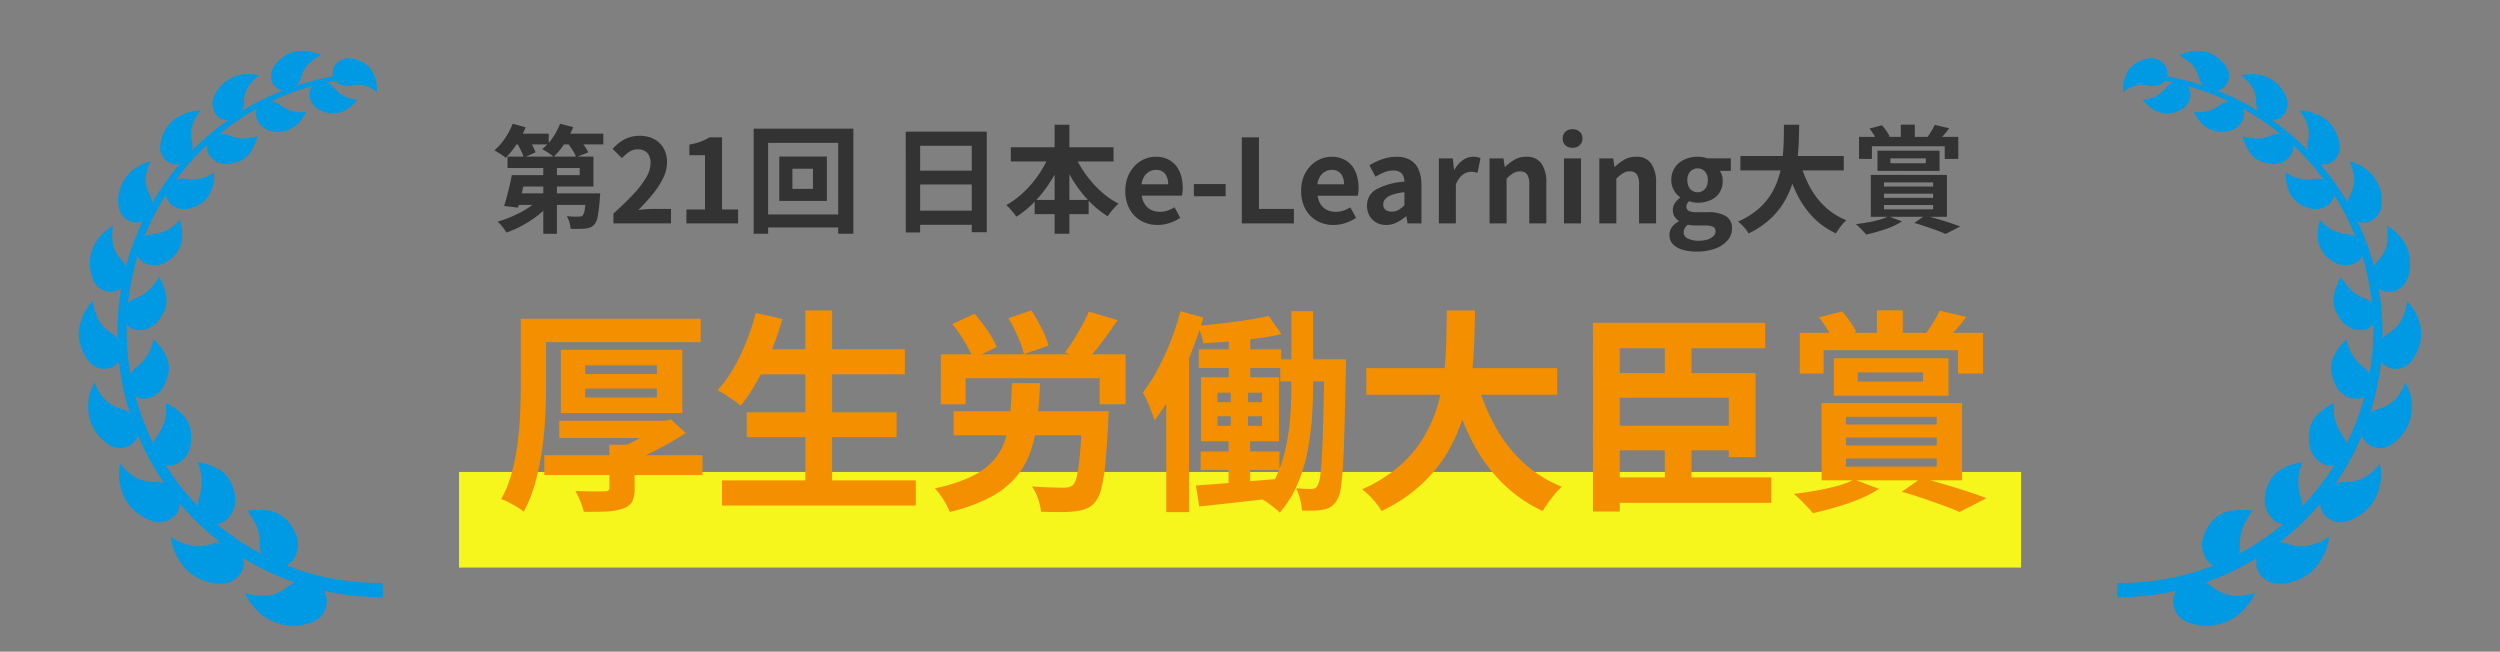 <svg xmlns="http://www.w3.org/2000/svg" xmlns:xlink="http://www.w3.org/1999/xlink" width="279.871" height="72.951" viewBox="0 0 279.871 72.951"><rect x="0" y="0" width="279.871" height="72.951" fill="#808080" stroke="none"/><defs><clipPath id="a"><rect width="42.976" height="62.741" transform="translate(0 0)" fill="none"/></clipPath><clipPath id="b"><rect width="42.976" height="62.741" transform="translate(0)" fill="none"/></clipPath></defs><path d="M0,0H174.874V10.707H0Z" transform="translate(51.388 52.832)" fill="#f6f61c"/><path d="M-79.452-5.4h6.74V-6.2h-8.079V-7.474h9.615v3.348h-8.276Zm-.863,0h1.566q-.124.613-.276,1.275t-.3,1.272q-.15.61-.29,1.091l-1.561-.185q.15-.468.307-1.055t.306-1.21Q-80.416-4.829-80.315-5.4Zm.551,2.035h8.181v1.3h-8.572Zm7.775,0h1.569l-.007.206a2.87,2.87,0,0,1-.03.352,18.318,18.318,0,0,1-.231,1.981,1.956,1.956,0,0,1-.391.957,1.27,1.27,0,0,1-.45.322,1.991,1.991,0,0,1-.547.127q-.272.03-.715.039t-.94-.01a2.946,2.946,0,0,0-.134-.74,2.68,2.68,0,0,0-.3-.682q.411.042.783.055t.551,0a1.44,1.44,0,0,0,.257-.02.393.393,0,0,0,.191-.095,1.428,1.428,0,0,0,.232-.664,15.812,15.812,0,0,0,.167-1.646Zm-4.8-3.811h1.526V1.164H-76.79ZM-77.1-2.9l1.207.527A8.556,8.556,0,0,1-76.9-1.312a11.032,11.032,0,0,1-1.232.947A13.33,13.33,0,0,1-79.5.429a11.272,11.272,0,0,1-1.416.6,4.876,4.876,0,0,0-.276-.415q-.169-.231-.356-.452A3.244,3.244,0,0,0-81.9-.2a11.391,11.391,0,0,0,1.382-.475,13.839,13.839,0,0,0,1.33-.637,9.758,9.758,0,0,0,1.176-.752A5.813,5.813,0,0,0-77.1-2.9Zm-3.182-7.143h4.1v1.2h-4.1Zm5.169,0h5.044v1.2h-5.044Zm-5.1-1.112,1.452.4a10.07,10.07,0,0,1-.628,1.274A12.372,12.372,0,0,1-80.171-8.3a9.049,9.049,0,0,1-.822.965,3.054,3.054,0,0,0-.37-.283q-.232-.156-.475-.308t-.426-.249a6.578,6.578,0,0,0,1.182-1.34A8.094,8.094,0,0,0-80.217-11.151Zm5.3,0,1.472.375a8.887,8.887,0,0,1-.963,1.853,8.916,8.916,0,0,1-1.23,1.484,3.488,3.488,0,0,0-.374-.3q-.236-.167-.478-.321t-.429-.25a5.915,5.915,0,0,0,1.174-1.265A6.825,6.825,0,0,0-74.919-11.151ZM-79.794-9.1l1.242-.521a8.767,8.767,0,0,1,.523.848,5.023,5.023,0,0,1,.373.821l-1.323.588A4.836,4.836,0,0,0-79.31-8.2Q-79.548-8.694-79.794-9.1Zm5.645,0,1.281-.465q.31.362.632.82a5.616,5.616,0,0,1,.485.8l-1.355.524a4.581,4.581,0,0,0-.43-.822A9.274,9.274,0,0,0-74.149-9.1ZM-68.935,0V-1.1q1.312-1.179,2.242-2.177a10.3,10.3,0,0,0,1.423-1.86,3.27,3.27,0,0,0,.493-1.6,1.94,1.94,0,0,0-.164-.829,1.186,1.186,0,0,0-.487-.537,1.545,1.545,0,0,0-.788-.187A1.679,1.679,0,0,0-67.175-8a4.31,4.31,0,0,0-.8.7l-1.055-1.039A5.132,5.132,0,0,1-67.657-9.43a3.616,3.616,0,0,1,1.693-.37,3.3,3.3,0,0,1,1.588.367A2.646,2.646,0,0,1-63.315-8.4a3.08,3.08,0,0,1,.38,1.56,4.04,4.04,0,0,1-.44,1.778,9.467,9.467,0,0,1-1.167,1.8A21.246,21.246,0,0,1-66.147-1.5q.37-.046.805-.081t.772-.035h2.082V0Zm8.171,0V-1.555h2.08V-7.631h-1.752v-1.19a7.519,7.519,0,0,0,1.254-.325,5.245,5.245,0,0,0,.987-.485h1.417v8.076h1.8V0ZM-48.9-6.119v2.258h2.3V-6.119Zm-1.472-1.363h5.332v4.972h-5.332ZM-53.237-10.6h11.163V1.158h-1.7V-9.011H-51.62V1.158h-1.617ZM-52.316-1h9.508V.459h-9.508Zm16.1-9.265h9.074V.99h-1.678V-8.685H-34.6v9.7h-1.607Zm1.1,4.367h7v1.543h-7Zm-.006,4.478h7.011V.158h-7.011Zm10.672-7.1h11.5v1.587h-11.5Zm2.671,5.9h6.043v1.586h-6.043Zm2.231-8.419h1.657v12.2h-1.657Zm-.468,3.1,1.43.455A16.712,16.712,0,0,1-19.934-4.8,14.255,14.255,0,0,1-21.707-2.5,11.177,11.177,0,0,1-23.824-.747a4.607,4.607,0,0,0-.332-.435q-.2-.241-.412-.476a3.488,3.488,0,0,0-.392-.385,9.474,9.474,0,0,0,1.543-1.08,11.479,11.479,0,0,0,1.386-1.412,12.584,12.584,0,0,0,1.156-1.647A12.192,12.192,0,0,0-20.015-7.944Zm2.6.039a12.067,12.067,0,0,0,1.237,2.247,12.034,12.034,0,0,0,1.731,1.993A9.651,9.651,0,0,0-12.392-2.2a5.008,5.008,0,0,0-.421.405q-.229.245-.437.511A5.912,5.912,0,0,0-13.6-.79a10.9,10.9,0,0,1-2.116-1.728A13.839,13.839,0,0,1-17.479-4.8,18.165,18.165,0,0,1-18.834-7.44ZM-8.006.179A3.74,3.74,0,0,1-9.848-.275a3.336,3.336,0,0,1-1.3-1.31,4.112,4.112,0,0,1-.483-2.054,4.252,4.252,0,0,1,.281-1.589,3.665,3.665,0,0,1,.764-1.2A3.362,3.362,0,0,1-9.5-7.194a3.126,3.126,0,0,1,1.251-.262,2.989,2.989,0,0,1,1.681.445A2.763,2.763,0,0,1-5.55-5.781a4.441,4.441,0,0,1,.344,1.8,4.739,4.739,0,0,1-.025.5,2.851,2.851,0,0,1-.062.38H-9.783a2.259,2.259,0,0,0,.357.992,1.793,1.793,0,0,0,.7.606,2.188,2.188,0,0,0,.968.207,2.685,2.685,0,0,0,.837-.128A3.743,3.743,0,0,0-6.126-1.8l.644,1.174a4.691,4.691,0,0,1-1.191.584A4.218,4.218,0,0,1-8.006.179ZM-9.814-4.38h2.977a1.86,1.86,0,0,0-.337-1.167,1.238,1.238,0,0,0-1.045-.435,1.489,1.489,0,0,0-.713.179,1.575,1.575,0,0,0-.57.533A2.157,2.157,0,0,0-9.814-4.38Zm5.859,1.346V-4.4H-.4v1.368ZM1.409,0V-9.631H3.33v8.015H7.243V0Zm10.27.179A3.74,3.74,0,0,1,9.837-.275a3.336,3.336,0,0,1-1.3-1.31,4.112,4.112,0,0,1-.483-2.054A4.252,4.252,0,0,1,8.33-5.228a3.665,3.665,0,0,1,.764-1.2,3.362,3.362,0,0,1,1.091-.762,3.126,3.126,0,0,1,1.251-.262,2.989,2.989,0,0,1,1.681.445,2.763,2.763,0,0,1,1.019,1.23,4.441,4.441,0,0,1,.344,1.8,4.739,4.739,0,0,1-.025.5,2.851,2.851,0,0,1-.062.38H9.9a2.259,2.259,0,0,0,.357.992,1.793,1.793,0,0,0,.7.606,2.188,2.188,0,0,0,.968.207,2.685,2.685,0,0,0,.837-.128,3.743,3.743,0,0,0,.794-.374L14.2-.623a4.691,4.691,0,0,1-1.191.584A4.218,4.218,0,0,1,11.679.179ZM9.871-4.38h2.977a1.86,1.86,0,0,0-.337-1.167,1.238,1.238,0,0,0-1.045-.435,1.489,1.489,0,0,0-.713.179,1.575,1.575,0,0,0-.57.533A2.157,2.157,0,0,0,9.871-4.38Zm7.7,4.559A2.205,2.205,0,0,1,16.446-.1a1.968,1.968,0,0,1-.752-.772,2.278,2.278,0,0,1-.268-1.11,2.032,2.032,0,0,1,1-1.806,7.657,7.657,0,0,1,3.19-.882,1.841,1.841,0,0,0-.133-.639.935.935,0,0,0-.386-.446,1.372,1.372,0,0,0-.719-.163,2.7,2.7,0,0,0-1,.195,7.15,7.15,0,0,0-1,.5L15.693-6.5a7.584,7.584,0,0,1,.916-.481,6.1,6.1,0,0,1,1.015-.344,4.612,4.612,0,0,1,1.1-.131,3.018,3.018,0,0,1,1.546.363,2.268,2.268,0,0,1,.934,1.074,4.371,4.371,0,0,1,.315,1.769V0H19.966L19.83-.778H19.77A4.833,4.833,0,0,1,18.752-.1,2.6,2.6,0,0,1,17.574.179ZM18.2-1.315a1.485,1.485,0,0,0,.74-.186,3.192,3.192,0,0,0,.673-.525V-3.489a6.217,6.217,0,0,0-1.406.3,1.75,1.75,0,0,0-.742.462.911.911,0,0,0-.22.6.714.714,0,0,0,.267.621A1.148,1.148,0,0,0,18.2-1.315ZM23.469,0V-7.277h1.556l.149,1.287h.036a3.136,3.136,0,0,1,.949-1.091,1.967,1.967,0,0,1,1.12-.375,2.426,2.426,0,0,1,.5.041,1.788,1.788,0,0,1,.35.112L27.8-5.657q-.2-.055-.367-.086a2.269,2.269,0,0,0-.406-.031,1.557,1.557,0,0,0-.879.323,2.372,2.372,0,0,0-.776,1.114V0Zm5.675,0V-7.277H30.7l.149.96h.036a5.09,5.09,0,0,1,1.046-.806,2.579,2.579,0,0,1,1.32-.334,1.941,1.941,0,0,1,1.712.77A3.709,3.709,0,0,1,35.5-4.539V0H33.592V-4.3a2.085,2.085,0,0,0-.247-1.183.91.91,0,0,0-.786-.336,1.425,1.425,0,0,0-.773.206,4.463,4.463,0,0,0-.735.608V0Zm8.331,0V-7.277h1.908V0Zm.957-8.458a1.125,1.125,0,0,1-.8-.285,1,1,0,0,1-.3-.765.977.977,0,0,1,.3-.748,1.128,1.128,0,0,1,.8-.284,1.134,1.134,0,0,1,.8.284.967.967,0,0,1,.309.748.991.991,0,0,1-.309.765A1.13,1.13,0,0,1,38.431-8.458ZM41.43,0V-7.277h1.556l.149.96h.036a5.09,5.09,0,0,1,1.046-.806,2.579,2.579,0,0,1,1.32-.334,1.941,1.941,0,0,1,1.712.77,3.709,3.709,0,0,1,.537,2.147V0H45.879V-4.3a2.085,2.085,0,0,0-.247-1.183.91.91,0,0,0-.786-.336,1.425,1.425,0,0,0-.773.206,4.463,4.463,0,0,0-.735.608V0ZM52.316,3.158a5.545,5.545,0,0,1-1.542-.2,2.4,2.4,0,0,1-1.09-.614,1.46,1.46,0,0,1-.4-1.057,1.466,1.466,0,0,1,.264-.843,2.155,2.155,0,0,1,.776-.665V-.282a1.624,1.624,0,0,1-.471-.485,1.366,1.366,0,0,1-.191-.749,1.35,1.35,0,0,1,.241-.766,2.149,2.149,0,0,1,.574-.586V-2.92a2.532,2.532,0,0,1-.684-.774,2.177,2.177,0,0,1-.3-1.142,2.437,2.437,0,0,1,.413-1.441,2.574,2.574,0,0,1,1.085-.883,3.5,3.5,0,0,1,1.433-.3,3.688,3.688,0,0,1,.6.047,2.64,2.64,0,0,1,.507.132h2.623v1.4H54.916a1.63,1.63,0,0,1,.235.478,2,2,0,0,1,.094.622,2.371,2.371,0,0,1-.378,1.37,2.3,2.3,0,0,1-1.017.827,3.577,3.577,0,0,1-1.424.274,2.519,2.519,0,0,1-.447-.044,3.471,3.471,0,0,1-.487-.126,1.323,1.323,0,0,0-.228.268.684.684,0,0,0-.086.366.49.49,0,0,0,.253.436,1.807,1.807,0,0,0,.894.158h1.247a3.867,3.867,0,0,1,2.014.431,1.506,1.506,0,0,1,.7,1.387A2,2,0,0,1,55.8,1.891a3.268,3.268,0,0,1-1.377.925A5.879,5.879,0,0,1,52.316,3.158Zm.111-6.641a1.109,1.109,0,0,0,.585-.157,1.1,1.1,0,0,0,.414-.46,1.612,1.612,0,0,0,.154-.736,1.542,1.542,0,0,0-.152-.72A1.09,1.09,0,0,0,53.014-6a1.13,1.13,0,0,0-.588-.154A1.106,1.106,0,0,0,51.852-6a1.092,1.092,0,0,0-.412.444,1.54,1.54,0,0,0-.152.721,1.612,1.612,0,0,0,.154.736,1.1,1.1,0,0,0,.414.46A1.085,1.085,0,0,0,52.426-3.482Zm.179,5.424A2.866,2.866,0,0,0,53.57,1.8a1.7,1.7,0,0,0,.643-.381A.718.718,0,0,0,54.446.9a.517.517,0,0,0-.311-.53,2.376,2.376,0,0,0-.894-.132h-.891q-.329,0-.564-.021a2.59,2.59,0,0,1-.44-.076,1.354,1.354,0,0,0-.358.413A.936.936,0,0,0,50.874,1a.764.764,0,0,0,.469.7A2.73,2.73,0,0,0,52.605,1.941Zm4.619-9.486H68.8v1.614H57.224Zm6.672.65A12.937,12.937,0,0,0,64.98-4.122a8.726,8.726,0,0,0,1.706,2.249A7.569,7.569,0,0,0,69.08-.354a3.962,3.962,0,0,0-.413.434q-.219.263-.418.539t-.329.5A8.59,8.59,0,0,1,65.359-.688a10.2,10.2,0,0,1-1.8-2.583,18.765,18.765,0,0,1-1.231-3.257ZM62.1-11.041h1.708q-.01.989-.056,2.088t-.2,2.228a13.882,13.882,0,0,1-.5,2.241,9.769,9.769,0,0,1-.966,2.138A8.679,8.679,0,0,1,60.5-.436a9.732,9.732,0,0,1-2.356,1.559,4.4,4.4,0,0,0-.513-.692A4.533,4.533,0,0,0,56.967-.2,9.1,9.1,0,0,0,59.2-1.581a7.248,7.248,0,0,0,1.461-1.7,8.3,8.3,0,0,0,.86-1.911,11.234,11.234,0,0,0,.414-2q.114-1.013.138-1.988T62.1-11.041Zm13.079-.006H76.75v2.137H75.184ZM70.506-9.681H81.62v2.468H80.1V-8.631H71.95v1.419H70.506Zm3.511,2.4v.556h3.965v-.556ZM72.572-8.14h6.952v2.266H72.572Zm-.889-2.475,1.39-.365a5.5,5.5,0,0,1,.491.627,5.73,5.73,0,0,1,.372.617l-1.429.467a4.121,4.121,0,0,0-.348-.658Q71.919-10.309,71.682-10.616Zm7.3-.409,1.618.378q-.309.415-.622.768t-.562.614l-1.28-.362q.221-.3.465-.7A6.093,6.093,0,0,0,78.986-11.025ZM73.3-3.328v.475h5.5v-.475Zm0,1.268v.488h5.5V-2.06Zm0-2.53v.469h5.5V-4.59Zm-1.475-.833h8.521V-.738H71.829ZM73.81-.79l1.5.569A6.6,6.6,0,0,1,74.14.39a13.694,13.694,0,0,1-1.418.495q-.742.215-1.419.368-.127-.161-.342-.388T70.533.427a3.944,3.944,0,0,0-.388-.341Q70.838,0,71.533-.122a12.77,12.77,0,0,0,1.294-.293A5.148,5.148,0,0,0,73.81-.79Zm2.881.745,1.2-.841q.69.183,1.421.4t1.39.433q.659.215,1.127.4L80.2,1.182Q79.817,1.01,79.249.8T78.024.369Q77.367.145,76.691-.044Z" transform="translate(137.609 25.006)" fill="#333"/><path d="M-78.671-4.175h17.706v2.212H-78.671ZM-77-8.033h11.631V-6.1H-77Zm2.9-3.6v.991h8.028v-.991Zm0-2.594v.962h8.028v-.962Zm-2.723-1.75h13.6v7.085h-13.6ZM-71.394-5.35h2.83V-.438a3.119,3.119,0,0,1-.282,1.472,1.79,1.79,0,0,1-1.059.78,6.771,6.771,0,0,1-1.846.314q-1.063.05-2.506.031A7.178,7.178,0,0,0-74.647.969,9.692,9.692,0,0,0-75.2-.174q.65.024,1.33.045t1.216.009q.536-.012.723-.012a.792.792,0,0,0,.427-.089.38.38,0,0,0,.115-.324ZM-65.8-8.033h.711l.6-.142,1.646,1.507q-.861.576-1.891,1.16T-66.853-4.4q-1.085.523-2.155.923a5.025,5.025,0,0,0-.619-.786q-.41-.441-.661-.705A17.273,17.273,0,0,0-68.62-5.74q.859-.452,1.608-.929a10.441,10.441,0,0,0,1.21-.877ZM-79.636-19.446h18.469v2.611H-79.636Zm-1.676,0h2.835v7.386q0,1.552-.084,3.4t-.351,3.781a29.035,29.035,0,0,1-.764,3.74,15.384,15.384,0,0,1-1.305,3.29,5.051,5.051,0,0,0-.736-.519q-.464-.278-.946-.53A5.73,5.73,0,0,0-83.5.732a12.912,12.912,0,0,0,1.2-3,25.055,25.055,0,0,0,.65-3.348q.214-1.713.277-3.373t.063-3.076Zm26.3,3.408h16.7v2.811h-16.7Zm-1,7.064H-39.24V-6.2H-56.013Zm-2.772,7.62h21.7V1.458h-21.7Zm9.331-19.034h3V.036h-3ZM-55-20.1l2.98.668a34.476,34.476,0,0,1-1.259,3.651,31.044,31.044,0,0,1-1.6,3.356,18.158,18.158,0,0,1-1.811,2.705,6.5,6.5,0,0,0-.754-.584q-.476-.325-.97-.643t-.871-.51a13.025,13.025,0,0,0,1.762-2.4,23.21,23.21,0,0,0,1.452-2.992A26.167,26.167,0,0,0-55-20.1Zm20.717,4.629H-13.6v5.592h-2.91V-12.8h-15v2.925h-2.779Zm1.436,6.375h15.4v2.686h-15.4Zm14.406,0H-15.5l-.009.215q-.009.215-.019.494t-.028.464q-.13,2.839-.313,4.66a19.079,19.079,0,0,1-.453,2.841A3.717,3.717,0,0,1-17,1.061a2.513,2.513,0,0,1-1.009.758,5.14,5.14,0,0,1-1.265.289,13.932,13.932,0,0,1-1.657.081q-1.025,0-2.147-.038A5.734,5.734,0,0,0-23.4.708a5.613,5.613,0,0,0-.676-1.387Q-22.993-.6-22-.57t1.453.027A2.5,2.5,0,0,0-19.961-.6,1.271,1.271,0,0,0-19.5-.826a2.305,2.305,0,0,0,.468-1.118A20.333,20.333,0,0,0-18.7-4.452q.143-1.646.254-4.209Zm-7.878-3.139h3.135q-.083,2.242-.3,4.158a15.937,15.937,0,0,1-.772,3.505A9.008,9.008,0,0,1-25.893-1.7,9.811,9.811,0,0,1-28.768.541a19.048,19.048,0,0,1-4.525,1.631,6.212,6.212,0,0,0-.413-.887A9.944,9.944,0,0,0-34.314.32a6.213,6.213,0,0,0-.652-.788,18.111,18.111,0,0,0,4.029-1.285A7.982,7.982,0,0,0-28.45-3.524a6.4,6.4,0,0,0,1.342-2.3,12.954,12.954,0,0,0,.577-2.886Q-26.382-10.308-26.323-12.23Zm8.614-8.019,3.213.959q-.856,1.256-1.769,2.467t-1.678,2.058l-2.456-.9q.477-.629.982-1.425t.95-1.625Q-18.023-19.548-17.709-20.25ZM-33-18.855l2.491-1.154a15.194,15.194,0,0,1,.986,1.208q.491.664.888,1.322a7.258,7.258,0,0,1,.6,1.205L-30.7-15.01a6.968,6.968,0,0,0-.537-1.2q-.366-.668-.82-1.365A12.273,12.273,0,0,0-33-18.855Zm6.285-.664,2.566-.866a20.507,20.507,0,0,1,1.157,2.01,9.262,9.262,0,0,1,.758,1.93l-2.74.951a8.926,8.926,0,0,0-.389-1.238q-.269-.7-.616-1.426A14.723,14.723,0,0,0-26.717-19.519Zm24.662,1.059H.362v6.579H-2.056Zm-3.357,2.435H3.811v2.081H-5.413Zm9.128,1.115h5.82v2.474H3.715ZM-5.2-4.6H3.618v2.082H-5.2ZM2.433-19.76l1.419,2.036q-1.259.269-2.755.475t-3.037.338q-1.541.133-2.959.2a5.933,5.933,0,0,0-.248-.983,9.45,9.45,0,0,0-.371-.965q1.376-.125,2.821-.289t2.787-.376Q1.43-19.538,2.433-19.76ZM-5.727-.786q1.192-.083,2.717-.2T.225-1.256q1.71-.145,3.43-.281L3.68.541Q1.3.835-1.087,1.1t-4.274.462ZM8.652-14.911h2.418v.22q0,.22-.009.5t-.009.445q-.077,3.759-.145,6.377t-.169,4.3q-.1,1.682-.253,2.6a3.343,3.343,0,0,1-.416,1.3,2.332,2.332,0,0,1-.69.768,2.5,2.5,0,0,1-.868.325,8.713,8.713,0,0,1-1.064.1q-.619.025-1.309,0a6.5,6.5,0,0,0-.2-1.261A4.954,4.954,0,0,0,5.472-.473q.559.035,1.008.056T7.216-.4A.761.761,0,0,0,7.6-.479.856.856,0,0,0,7.91-.82a3.354,3.354,0,0,0,.278-1.068q.119-.8.2-2.348t.144-4.026q.059-2.477.117-6.079ZM-3.317-8.535v1.076H1.66V-8.535Zm0-2.641v1.065H1.66v-1.065ZM-5.16-12.9H3.578v7.174H-5.16Zm3.329.582H.1v5.938H.344V-.476H-2.075V-6.382h.243Zm6.788-7.985H7.394v8.337q0,1.72-.132,3.611a30.6,30.6,0,0,1-.507,3.791A18.363,18.363,0,0,1,5.635-.917,11.961,11.961,0,0,1,3.659,2.254a5.07,5.07,0,0,0-.582-.525q-.361-.285-.743-.562A5.648,5.648,0,0,0,1.644.729,10.98,10.98,0,0,0,3.426-2.158a16.551,16.551,0,0,0,1-3.286,25.923,25.923,0,0,0,.432-3.374q.1-1.672.1-3.146Zm-12.414,0,2.568.724q-.611,2.059-1.463,4.168a41.276,41.276,0,0,1-1.867,4.008,22.13,22.13,0,0,1-2.156,3.335,8.446,8.446,0,0,0-.31-.945q-.224-.592-.489-1.2a8.274,8.274,0,0,0-.492-.976A19.3,19.3,0,0,0-10-13.8a29.4,29.4,0,0,0,1.444-3.132A29.268,29.268,0,0,0-7.457-20.308Zm-1.594,6.6,2.544-2.544.005.029V2.2H-9.051Zm22.4-.22H34.713v2.98H13.351Zm12.318,1.2a23.885,23.885,0,0,0,2,5.12,16.11,16.11,0,0,0,3.15,4.152,13.974,13.974,0,0,0,4.42,2.8,7.315,7.315,0,0,0-.763.8q-.4.485-.772,1t-.608.925A15.858,15.858,0,0,1,28.368-1.27a18.832,18.832,0,0,1-3.326-4.768A34.643,34.643,0,0,1,22.77-12.05Zm-3.308-7.654h3.154q-.019,1.825-.1,3.854t-.372,4.113a25.628,25.628,0,0,1-.929,4.137,18.035,18.035,0,0,1-1.783,3.946A16.023,16.023,0,0,1,19.407-.806a17.967,17.967,0,0,1-4.35,2.879A8.118,8.118,0,0,0,14.11.8a8.368,8.368,0,0,0-1.233-1.16,16.8,16.8,0,0,0,4.118-2.554,13.381,13.381,0,0,0,2.7-3.143,15.315,15.315,0,0,0,1.587-3.528,20.74,20.74,0,0,0,.765-3.7q.211-1.87.254-3.671T22.361-20.383Zm24.4,2.5H49.75v5.452H46.765Zm0,12.12H49.75V-.216H46.765ZM40.6-13.372H56.924v9.411h-3v-6.655H40.6ZM40.49-7.483H55.024v2.76H40.49Zm.158,5.788H58.679V1.16H40.648ZM38.718-19H58v2.849H41.722V2.132h-3Zm31.788-1.392H73.4v3.946H70.506ZM61.87-17.872H82.388v4.557h-2.8v-2.62H64.537v2.62H61.87Zm6.481,4.425v1.026h7.319v-1.026Zm-2.667-1.581H78.52v4.183H65.685ZM64.043-19.6l2.566-.673a10.143,10.143,0,0,1,.906,1.157,10.578,10.578,0,0,1,.687,1.139l-2.638.863a7.608,7.608,0,0,0-.642-1.215Q64.48-19.032,64.043-19.6Zm13.484-.756,2.988.7q-.571.765-1.149,1.419T78.329-17.1l-2.363-.667q.408-.56.858-1.288A11.246,11.246,0,0,0,77.527-20.354ZM67.037-6.144v.877H77.2v-.877Zm0,2.341v.9H77.2v-.9Zm0-4.671v.867H77.2v-.867Zm-2.723-1.539H80.046v8.65H64.314Zm3.657,8.555,2.763,1.05A12.193,12.193,0,0,1,68.58.72a25.281,25.281,0,0,1-2.618.914q-1.37.4-2.621.68-.235-.3-.631-.716T61.92.789A7.283,7.283,0,0,0,61.2.16q1.28-.16,2.563-.385a23.576,23.576,0,0,0,2.389-.541A9.5,9.5,0,0,0,67.971-1.458ZM73.29-.082l2.221-1.552q1.274.339,2.624.74T80.7-.1q1.216.4,2.08.733L79.765,2.183q-.7-.317-1.753-.7T75.75.681Q74.537.267,73.29-.082Z" transform="translate(139.609 55.136)" fill="#f49000"/><g transform="matrix(0.951, 0.309, -0.309, 0.951, 19.388, 0)"><g transform="translate(0 0)" clip-path="url(#a)"><path d="M2.646.029a3.719,3.719,0,0,0-.946,0A1.937,1.937,0,0,0,.008,1.612,1.827,1.827,0,0,0,.3,2.718a1.4,1.4,0,0,0,.923.5,2.009,2.009,0,0,0,1.391-.338,3.145,3.145,0,0,1,1.327-.4,3.64,3.64,0,0,1,1.515.287,3.617,3.617,0,0,0-.206-.615A3.845,3.845,0,0,0,4.62,1.081,2.93,2.93,0,0,0,2.646.029" transform="translate(19.416 0)" fill="#0099e4"/><path d="M2.645,3.2a3.071,3.071,0,0,1-.824,0A2.093,2.093,0,0,1,.05,1.837,1.841,1.841,0,0,1,.158.688,1.359,1.359,0,0,1,1.014.047a1.9,1.9,0,0,1,1.48.284A3.748,3.748,0,0,0,3.826.867a4.478,4.478,0,0,0,1.09,0A2.835,2.835,0,0,0,5.359.818a3.21,3.21,0,0,1-.27.543,3.861,3.861,0,0,1-.656.979A2.877,2.877,0,0,1,2.645,3.2" transform="translate(17.705 3.458)" fill="#0099e4"/><path d="M.524,1.835A3.99,3.99,0,0,0,.1,2.76,1.8,1.8,0,0,0,.839,4.936a2.218,2.218,0,0,0,1.2.219,1.4,1.4,0,0,0,.9-.631,2.629,2.629,0,0,0,.4-1.516,3.246,3.246,0,0,1,.272-1.5A5.2,5.2,0,0,1,4.335.428a2.006,2.006,0,0,1,.388-.37A4.45,4.45,0,0,0,2.6.232,3.857,3.857,0,0,0,1.4.823a3.773,3.773,0,0,0-.88,1.012" transform="translate(12.964 0.718)" fill="#0099e4"/><path d="M3.182,3.067a3.407,3.407,0,0,1-.852.179A2.183,2.183,0,0,1,.21,2.29,1.78,1.78,0,0,1,.034,1.1,1.4,1.4,0,0,1,.775.269,1.99,1.99,0,0,1,2.31.168,4.279,4.279,0,0,0,3.8.414,4,4,0,0,0,5.335,0a3.694,3.694,0,0,1-.12.644A3.789,3.789,0,0,1,4.763,1.76,3.051,3.051,0,0,1,3.182,3.067" transform="translate(12.681 7.301)" fill="#0099e4"/><path d="M.213,2.813A3.039,3.039,0,0,0,0,3.847,1.952,1.952,0,0,0,1.318,5.894a2.138,2.138,0,0,0,1.234-.1,1.66,1.66,0,0,0,.772-.845,2.382,2.382,0,0,0,.035-1.63A3.124,3.124,0,0,1,3.25,1.714,5.147,5.147,0,0,1,4.067,0a3.552,3.552,0,0,0-.739.115A5.088,5.088,0,0,0,1.915.664a4.131,4.131,0,0,0-1.7,2.148" transform="translate(7.689 5.05)" fill="#0099e4"/><path d="M3.639,3.592A3.274,3.274,0,0,1,2.859,4,2.268,2.268,0,0,1,.478,3.566,2.009,2.009,0,0,1,0,2.4a1.414,1.414,0,0,1,.5-1.044A2.21,2.21,0,0,1,2.083.911,3.973,3.973,0,0,0,3.613.766,7.85,7.85,0,0,0,4.7.267,3.036,3.036,0,0,0,5.092,0a5.551,5.551,0,0,1-.168,1.894,2.719,2.719,0,0,1-1.285,1.7" transform="translate(8.579 11.579)" fill="#0099e4"/><path d="M.012,3.826A4.324,4.324,0,0,0,.069,4.933a1.941,1.941,0,0,0,1.8,1.715,2.412,2.412,0,0,0,1.265-.4,1.521,1.521,0,0,0,.547-1.057,2.825,2.825,0,0,0-.375-1.655,3.551,3.551,0,0,1-.493-1.589A5.089,5.089,0,0,1,2.986.54,4.158,4.158,0,0,1,3.2,0a3.947,3.947,0,0,0-.742.286,4.938,4.938,0,0,0-1.245.938,3.88,3.88,0,0,0-1.2,2.6" transform="translate(3.564 10.828)" fill="#0099e4"/><path d="M4.058,4a3.769,3.769,0,0,1-.731.6,2.3,2.3,0,0,1-2.483.181A2.193,2.193,0,0,1,.033,3.721a1.5,1.5,0,0,1,.3-1.166A2.175,2.175,0,0,1,1.756,1.68a5.007,5.007,0,0,0,1.54-.52A4.3,4.3,0,0,0,4.557,0a4.1,4.1,0,0,1,.21.675A4.091,4.091,0,0,1,4.9,1.963,3.137,3.137,0,0,1,4.058,4" transform="translate(5.756 16.938)" fill="#0099e4"/><path d="M.046,4.7a4.645,4.645,0,0,0,.378,1.11,2.063,2.063,0,0,0,2.3,1.254,2.414,2.414,0,0,0,1.142-.741,1.743,1.743,0,0,0,.253-1.212,2.531,2.531,0,0,0-.784-1.567,3.857,3.857,0,0,1-.948-1.487A5.333,5.333,0,0,1,2.306,0a3.988,3.988,0,0,0-.654.49A4.706,4.706,0,0,0,.584,1.75,4.737,4.737,0,0,0,.046,4.7" transform="translate(0.872 17.951)" fill="#0099e4"/><path d="M4.252,4.121a3.713,3.713,0,0,1-.547.793,2.541,2.541,0,0,1-2.5.856,2.026,2.026,0,0,1-1.05-.837A1.588,1.588,0,0,1,.1,3.679,2.073,2.073,0,0,1,1.321,2.421a4.518,4.518,0,0,0,1.4-.932A6.877,6.877,0,0,0,3.7,0a3.661,3.661,0,0,1,.351.614,5.105,5.105,0,0,1,.5,1.256A2.475,2.475,0,0,1,4.6,3.012a3.976,3.976,0,0,1-.345,1.108" transform="translate(4.649 23.191)" fill="#0099e4"/><path d="M.458,5.371A3.532,3.532,0,0,0,1.1,6.39a2.188,2.188,0,0,0,2.681.617A2.427,2.427,0,0,0,4.7,5.949a1.87,1.87,0,0,0-.039-1.291A2.755,2.755,0,0,0,3.4,3.3a3.347,3.347,0,0,1-1.32-1.237A5.944,5.944,0,0,1,1.4,0,3.953,3.953,0,0,0,.89.673,5.691,5.691,0,0,0,.174,2.24,4.482,4.482,0,0,0,.458,5.371" transform="translate(0 26.1)" fill="#0099e4"/><path d="M4.3,3.961a3.776,3.776,0,0,1-.3.94,2.615,2.615,0,0,1-2.25,1.56,2.224,2.224,0,0,1-1.3-.539A1.663,1.663,0,0,1,.005,4.689,2.446,2.446,0,0,1,.912,3.078,4.533,4.533,0,0,0,2.029,1.76,8.509,8.509,0,0,0,2.52.516,3.29,3.29,0,0,0,2.625,0,6.193,6.193,0,0,1,3.978,1.632,3.066,3.066,0,0,1,4.3,3.961" transform="translate(5.428 29.961)" fill="#0099e4"/><path d="M1.174,5.66A4.9,4.9,0,0,0,2.11,6.5a2.218,2.218,0,0,0,2.837-.136,2.923,2.923,0,0,0,.636-1.332,1.727,1.727,0,0,0-.412-1.282,3.176,3.176,0,0,0-1.651-1,3.92,3.92,0,0,1-1.659-.874,6.5,6.5,0,0,1-1-1.271A3.357,3.357,0,0,1,.595,0,1.347,1.347,0,0,0,.472.233a3.71,3.71,0,0,0-.23.594A5.88,5.88,0,0,0,0,2.6,4.724,4.724,0,0,0,.277,4.24a5.664,5.664,0,0,0,.9,1.42" transform="translate(1.294 34.811)" fill="#0099e4"/><path d="M4.086,3.466a5.936,5.936,0,0,1-.038,1.022,2.694,2.694,0,0,1-1.781,2.2A2.363,2.363,0,0,1,.8,6.542a1.484,1.484,0,0,1-.768-1.12A2.5,2.5,0,0,1,.446,3.563,5.7,5.7,0,0,0,1.2,1.924,4.866,4.866,0,0,0,1.282,0a4.479,4.479,0,0,1,.7.356,4.381,4.381,0,0,1,1.12.887,3.05,3.05,0,0,1,.983,2.222" transform="translate(8.342 36.807)" fill="#0099e4"/><path d="M2.365,5.529a5.114,5.114,0,0,0,1.2.56A2.284,2.284,0,0,0,6.346,5.11a3.056,3.056,0,0,0,.239-1.527,1.789,1.789,0,0,0-.8-1.147,3.375,3.375,0,0,0-1.928-.524,4.168,4.168,0,0,1-1.935-.38A4.576,4.576,0,0,1,.57.532,5.025,5.025,0,0,1,.123,0,4.538,4.538,0,0,0,.011.933,4.68,4.68,0,0,0,.275,2.789a4.727,4.727,0,0,0,2.09,2.739" transform="translate(4.741 43.416)" fill="#0099e4"/><path d="M3.824,2.574A5.4,5.4,0,0,1,4.1,3.6,2.828,2.828,0,0,1,3,6.338a2.438,2.438,0,0,1-1.506.3A1.565,1.565,0,0,1,.381,5.761,2.592,2.592,0,0,1,.233,3.786,6.227,6.227,0,0,0,.5,1.921,4.921,4.921,0,0,0,0,0,4.715,4.715,0,0,1,.809.139,4.582,4.582,0,0,1,2.193.67a3.213,3.213,0,0,1,1.631,1.9" transform="translate(13.15 43.167)" fill="#0099e4"/><path d="M3.952,4.827a5.307,5.307,0,0,0,1.362.2A2.422,2.422,0,0,0,7.79,3.166,3,3,0,0,0,7.537,1.6a1.869,1.869,0,0,0-1.146-.9A3.5,3.5,0,0,0,4.305.773a4.3,4.3,0,0,1-2.04.209A4.914,4.914,0,0,1,.611.4,5.326,5.326,0,0,1,0,0,4.74,4.74,0,0,0,.177.966a5.032,5.032,0,0,0,.839,1.772A5.419,5.419,0,0,0,2.275,4.068a5.678,5.678,0,0,0,1.677.759" transform="translate(10.399 51.175)" fill="#0099e4"/><path d="M4.576,1.48a4.161,4.161,0,0,1,.587.928,3.015,3.015,0,0,1-.237,3.086,2.448,2.448,0,0,1-1.389.756,1.87,1.87,0,0,1-1.387-.5A2.752,2.752,0,0,1,1.4,3.811,5.612,5.612,0,0,0,1.071,1.9,5.189,5.189,0,0,0,0,.125,4.917,4.917,0,0,1,.839.016,4.67,4.67,0,0,1,2.362.125,3.254,3.254,0,0,1,4.576,1.48" transform="translate(18.577 48.253)" fill="#0099e4"/><path d="M5.477,4.889A3.992,3.992,0,0,0,6.9,4.632,2.515,2.515,0,0,0,8.757,2,2.945,2.945,0,0,0,8,.518,2.284,2.284,0,0,0,6.572,0,3.294,3.294,0,0,0,4.523.757a4.187,4.187,0,0,1-1.954.837A7.356,7.356,0,0,1,.727,1.551,4.988,4.988,0,0,1,0,1.34a1.524,1.524,0,0,0,.118.276,5.133,5.133,0,0,0,.36.632A6.682,6.682,0,0,0,1.883,3.736,5.3,5.3,0,0,0,5.477,4.889" transform="translate(18.327 55.867)" fill="#0099e4"/><path d="M4.926.669a4.474,4.474,0,0,1,.871.76,3.09,3.09,0,0,1,.781,3.093A2.487,2.487,0,0,1,5.457,5.761a1.937,1.937,0,0,1-1.529-.087A2.514,2.514,0,0,1,2.55,4.037a5.569,5.569,0,0,0-.932-1.811A11.569,11.569,0,0,0,.5,1.161,3.641,3.641,0,0,0,0,.82,4.873,4.873,0,0,1,.787.461,8.421,8.421,0,0,1,2.328.046a3.74,3.74,0,0,1,2.6.623" transform="translate(25.562 51.006)" fill="#0099e4"/><path d="M6.628,5.331a6.057,6.057,0,0,0,1.326-.754A2.538,2.538,0,0,0,8.9,1.393,3.249,3.249,0,0,0,7.649.155,2.02,2.02,0,0,0,6.068.169,3.316,3.316,0,0,0,4.3,1.541,4.43,4.43,0,0,1,2.637,3.062,7.372,7.372,0,0,1,0,3.643a4.823,4.823,0,0,0,.781.7A7.231,7.231,0,0,0,2.667,5.41a5.943,5.943,0,0,0,3.961-.079" transform="translate(28.152 57.03)" fill="#0099e4"/><path d="M38.828,54.092A29.56,29.56,0,0,1,0,26.612,29.254,29.254,0,0,1,16.225,0l.233.463a28.367,28.367,0,0,0,1.276,51.2,28.224,28.224,0,0,0,20.582.92Z" transform="translate(4.149 2.239)" fill="#0099e4"/></g></g><g transform="matrix(-0.951, 0.309, -0.309, -0.951, 279.871, 59.671)" clip-path="url(#b)"><path d="M2.646,3.206a3.719,3.719,0,0,1-.946,0A1.937,1.937,0,0,1,.008,1.624,1.827,1.827,0,0,1,.3.517a1.4,1.4,0,0,1,.923-.5A2.009,2.009,0,0,1,2.617.351a3.145,3.145,0,0,0,1.327.4A3.64,3.64,0,0,0,5.459.465a3.617,3.617,0,0,1-.206.615A3.845,3.845,0,0,1,4.62,2.155,2.93,2.93,0,0,1,2.646,3.206" transform="translate(19.416 59.506)" fill="#0099e4"/><path d="M2.645.03a3.071,3.071,0,0,0-.824,0A2.093,2.093,0,0,0,.05,1.4,1.841,1.841,0,0,0,.158,2.545a1.359,1.359,0,0,0,.856.641A1.9,1.9,0,0,0,2.494,2.9a3.748,3.748,0,0,1,1.332-.536,4.478,4.478,0,0,1,1.09,0,2.835,2.835,0,0,1,.443.047,3.21,3.21,0,0,0-.27-.543A3.861,3.861,0,0,0,4.433.892,2.877,2.877,0,0,0,2.645.03" transform="translate(17.705 56.05)" fill="#0099e4"/><path d="M.524,3.328A3.99,3.99,0,0,1,.1,2.4,1.8,1.8,0,0,1,.839.226a2.218,2.218,0,0,1,1.2-.219,1.4,1.4,0,0,1,.9.631,2.629,2.629,0,0,1,.4,1.516,3.246,3.246,0,0,0,.272,1.5,5.2,5.2,0,0,0,.728,1.079,2.006,2.006,0,0,0,.388.37A4.45,4.45,0,0,1,2.6,4.931,3.857,3.857,0,0,1,1.4,4.339a3.773,3.773,0,0,1-.88-1.012" transform="translate(12.964 56.861)" fill="#0099e4"/><path d="M3.182.186A3.407,3.407,0,0,0,2.33.006,2.183,2.183,0,0,0,.21.963,1.78,1.78,0,0,0,.034,2.156a1.4,1.4,0,0,0,.74.828,1.99,1.99,0,0,0,1.535.1A4.279,4.279,0,0,1,3.8,2.838a4,4,0,0,1,1.535.414,3.694,3.694,0,0,0-.12-.644,3.789,3.789,0,0,0-.451-1.116A3.051,3.051,0,0,0,3.182.186" transform="translate(12.681 52.188)" fill="#0099e4"/><path d="M.213,3.134A3.039,3.039,0,0,1,0,2.1,1.952,1.952,0,0,1,1.318.052a2.138,2.138,0,0,1,1.234.1A1.66,1.66,0,0,1,3.324,1a2.382,2.382,0,0,1,.035,1.63A3.124,3.124,0,0,0,3.25,4.233a5.147,5.147,0,0,0,.816,1.712,3.552,3.552,0,0,1-.739-.115,5.088,5.088,0,0,1-1.413-.548,4.131,4.131,0,0,1-1.7-2.148" transform="translate(7.689 51.745)" fill="#0099e4"/><path d="M3.639.565a3.274,3.274,0,0,0-.78-.411A2.268,2.268,0,0,0,.478.591,2.009,2.009,0,0,0,0,1.752,1.414,1.414,0,0,0,.507,2.8a2.21,2.21,0,0,0,1.577.449,3.973,3.973,0,0,1,1.529.145,7.85,7.85,0,0,1,1.088.5,3.036,3.036,0,0,1,.392.267,5.551,5.551,0,0,0-.168-1.894A2.719,2.719,0,0,0,3.639.565" transform="translate(8.579 47.005)" fill="#0099e4"/><path d="M.012,2.823A4.324,4.324,0,0,1,.069,1.716,1.941,1.941,0,0,1,1.874,0,2.412,2.412,0,0,1,3.138.4a1.521,1.521,0,0,1,.547,1.057,2.825,2.825,0,0,1-.375,1.655A3.551,3.551,0,0,0,2.818,4.7a5.089,5.089,0,0,0,.168,1.409,4.158,4.158,0,0,0,.213.539,3.947,3.947,0,0,1-.742-.286,4.938,4.938,0,0,1-1.245-.938,3.88,3.88,0,0,1-1.2-2.6" transform="translate(3.564 45.264)" fill="#0099e4"/><path d="M4.058,1.065a3.769,3.769,0,0,0-.731-.6A2.3,2.3,0,0,0,.843.287,2.193,2.193,0,0,0,.033,1.34a1.5,1.5,0,0,0,.3,1.166,2.175,2.175,0,0,0,1.427.874A5.007,5.007,0,0,1,3.3,3.9,4.3,4.3,0,0,1,4.557,5.061a4.1,4.1,0,0,0,.21-.675A4.091,4.091,0,0,0,4.9,3.1a3.137,3.137,0,0,0-.842-2.033" transform="translate(5.756 40.743)" fill="#0099e4"/><path d="M.046,2.418a4.645,4.645,0,0,1,.378-1.11A2.063,2.063,0,0,1,2.724.053,2.414,2.414,0,0,1,3.866.794a1.743,1.743,0,0,1,.253,1.212,2.531,2.531,0,0,1-.784,1.567A3.857,3.857,0,0,0,2.387,5.06a5.333,5.333,0,0,0-.081,2.061,3.988,3.988,0,0,1-.654-.49A4.706,4.706,0,0,1,.584,5.371,4.737,4.737,0,0,1,.046,2.418" transform="translate(0.872 37.669)" fill="#0099e4"/><path d="M4.252,1.729A3.713,3.713,0,0,0,3.7.936,2.541,2.541,0,0,0,1.2.08,2.026,2.026,0,0,0,.155.917,1.588,1.588,0,0,0,.1,2.171,2.073,2.073,0,0,0,1.321,3.429a4.518,4.518,0,0,1,1.4.932A6.877,6.877,0,0,1,3.7,5.849a3.661,3.661,0,0,0,.351-.614,5.106,5.106,0,0,0,.5-1.256A2.475,2.475,0,0,0,4.6,2.837a3.976,3.976,0,0,0-.345-1.108" transform="translate(4.649 33.701)" fill="#0099e4"/><path d="M.458,1.875A3.532,3.532,0,0,1,1.1.856,2.188,2.188,0,0,1,3.782.239,2.427,2.427,0,0,1,4.7,1.3a1.87,1.87,0,0,1-.039,1.291A2.755,2.755,0,0,1,3.4,3.947a3.347,3.347,0,0,0-1.32,1.237A5.944,5.944,0,0,0,1.4,7.247,3.953,3.953,0,0,1,.89,6.573,5.691,5.691,0,0,1,.174,5.006,4.482,4.482,0,0,1,.458,1.875" transform="translate(0 29.395)" fill="#0099e4"/><path d="M4.3,2.5a3.776,3.776,0,0,0-.3-.94A2.615,2.615,0,0,0,1.745,0,2.224,2.224,0,0,0,.443.54,1.663,1.663,0,0,0,.005,1.772,2.446,2.446,0,0,0,.912,3.383,4.533,4.533,0,0,1,2.029,4.7,8.509,8.509,0,0,1,2.52,5.945a3.29,3.29,0,0,1,.105.516A6.193,6.193,0,0,0,3.978,4.829,3.066,3.066,0,0,0,4.3,2.5" transform="translate(5.428 26.319)" fill="#0099e4"/><path d="M1.174,1.287A4.9,4.9,0,0,1,2.11.445,2.218,2.218,0,0,1,4.947.581a2.923,2.923,0,0,1,.636,1.332,1.727,1.727,0,0,1-.412,1.282,3.176,3.176,0,0,1-1.651,1,3.92,3.92,0,0,0-1.659.874,6.5,6.5,0,0,0-1,1.271,3.357,3.357,0,0,0-.265.608,1.347,1.347,0,0,1-.123-.233,3.71,3.71,0,0,1-.23-.594A5.88,5.88,0,0,1,0,4.352,4.724,4.724,0,0,1,.277,2.707a5.664,5.664,0,0,1,.9-1.42" transform="translate(1.294 20.983)" fill="#0099e4"/><path d="M4.086,3.285a5.936,5.936,0,0,0-.038-1.022A2.694,2.694,0,0,0,2.267.061,2.363,2.363,0,0,0,.8.209a1.484,1.484,0,0,0-.768,1.12A2.5,2.5,0,0,0,.446,3.188,5.7,5.7,0,0,1,1.2,4.827a4.866,4.866,0,0,1,.082,1.924,4.479,4.479,0,0,0,.7-.356A4.381,4.381,0,0,0,3.1,5.508a3.05,3.05,0,0,0,.983-2.222" transform="translate(8.342 19.184)" fill="#0099e4"/><path d="M2.365.695a5.114,5.114,0,0,1,1.2-.56,2.284,2.284,0,0,1,2.783.978,3.056,3.056,0,0,1,.239,1.527,1.789,1.789,0,0,1-.8,1.147,3.375,3.375,0,0,1-1.928.524,4.168,4.168,0,0,0-1.935.38,4.576,4.576,0,0,0-1.348,1,5.025,5.025,0,0,0-.448.532A4.538,4.538,0,0,1,.011,5.29,4.68,4.68,0,0,1,.275,3.434,4.727,4.727,0,0,1,2.365.695" transform="translate(4.741 13.102)" fill="#0099e4"/><path d="M3.824,4.078A5.4,5.4,0,0,0,4.1,3.055,2.828,2.828,0,0,0,3,.315,2.438,2.438,0,0,0,1.49.013,1.565,1.565,0,0,0,.381.891,2.592,2.592,0,0,0,.233,2.866,6.227,6.227,0,0,1,.5,4.731,4.921,4.921,0,0,1,0,6.651a4.715,4.715,0,0,0,.809-.137,4.582,4.582,0,0,0,1.384-.531,3.213,3.213,0,0,0,1.631-1.9" transform="translate(13.15 12.922)" fill="#0099e4"/><path d="M3.952.2A5.307,5.307,0,0,1,5.315,0,2.422,2.422,0,0,1,7.79,1.859a3,3,0,0,1-.253,1.57,1.869,1.869,0,0,1-1.146.9,3.5,3.5,0,0,1-2.086-.082,4.3,4.3,0,0,0-2.04-.209,4.914,4.914,0,0,0-1.654.585,5.326,5.326,0,0,0-.61.4,4.74,4.74,0,0,1,.175-.966,5.032,5.032,0,0,1,.839-1.772A5.419,5.419,0,0,1,2.275.958,5.678,5.678,0,0,1,3.952.2" transform="translate(10.399 6.541)" fill="#0099e4"/><path d="M4.576,4.786a4.161,4.161,0,0,0,.587-.928A3.015,3.015,0,0,0,4.926.771,2.448,2.448,0,0,0,3.537.016a1.87,1.87,0,0,0-1.387.5A2.752,2.752,0,0,0,1.4,2.454,5.612,5.612,0,0,1,1.071,4.37,5.189,5.189,0,0,1,0,6.141a4.917,4.917,0,0,0,.839.109,4.67,4.67,0,0,0,1.523-.109A3.254,3.254,0,0,0,4.576,4.786" transform="translate(18.577 8.223)" fill="#0099e4"/><path d="M5.477,0A3.992,3.992,0,0,1,6.9.258,2.515,2.515,0,0,1,8.757,2.894,2.945,2.945,0,0,1,8,4.372a2.284,2.284,0,0,1-1.428.517,3.294,3.294,0,0,1-2.049-.756A4.187,4.187,0,0,0,2.569,3.3a7.356,7.356,0,0,0-1.841.043A4.988,4.988,0,0,0,0,3.55a1.524,1.524,0,0,1,.118-.276,5.133,5.133,0,0,1,.36-.632A6.682,6.682,0,0,1,1.883,1.154,5.3,5.3,0,0,1,5.477,0" transform="translate(18.327 1.985)" fill="#0099e4"/><path d="M4.926,5.213a4.474,4.474,0,0,0,.871-.76,3.09,3.09,0,0,0,.781-3.093A2.487,2.487,0,0,0,5.457.121,1.937,1.937,0,0,0,3.927.208,2.514,2.514,0,0,0,2.55,1.845a5.569,5.569,0,0,1-.932,1.811A11.569,11.569,0,0,1,.5,4.722a3.641,3.641,0,0,1-.5.34,4.873,4.873,0,0,0,.787.359,8.421,8.421,0,0,0,1.541.414,3.74,3.74,0,0,0,2.6-.623" transform="translate(25.562 5.853)" fill="#0099e4"/><path d="M6.628.38a6.057,6.057,0,0,1,1.326.754A2.538,2.538,0,0,1,8.9,4.319,3.249,3.249,0,0,1,7.649,5.556a2.02,2.02,0,0,1-1.581-.013A3.316,3.316,0,0,1,4.3,4.17,4.43,4.43,0,0,0,2.637,2.649,7.372,7.372,0,0,0,0,2.069a4.823,4.823,0,0,1,.781-.7A7.231,7.231,0,0,1,2.667.3,5.943,5.943,0,0,1,6.628.38" transform="translate(28.152 0)" fill="#0099e4"/><path d="M38.828,1.481A29.56,29.56,0,0,0,0,28.961,29.254,29.254,0,0,0,16.225,55.573l.233-.463a28.367,28.367,0,0,1,1.276-51.2,28.224,28.224,0,0,1,20.582-.92Z" transform="translate(4.149 4.93)" fill="#0099e4"/></g></svg>